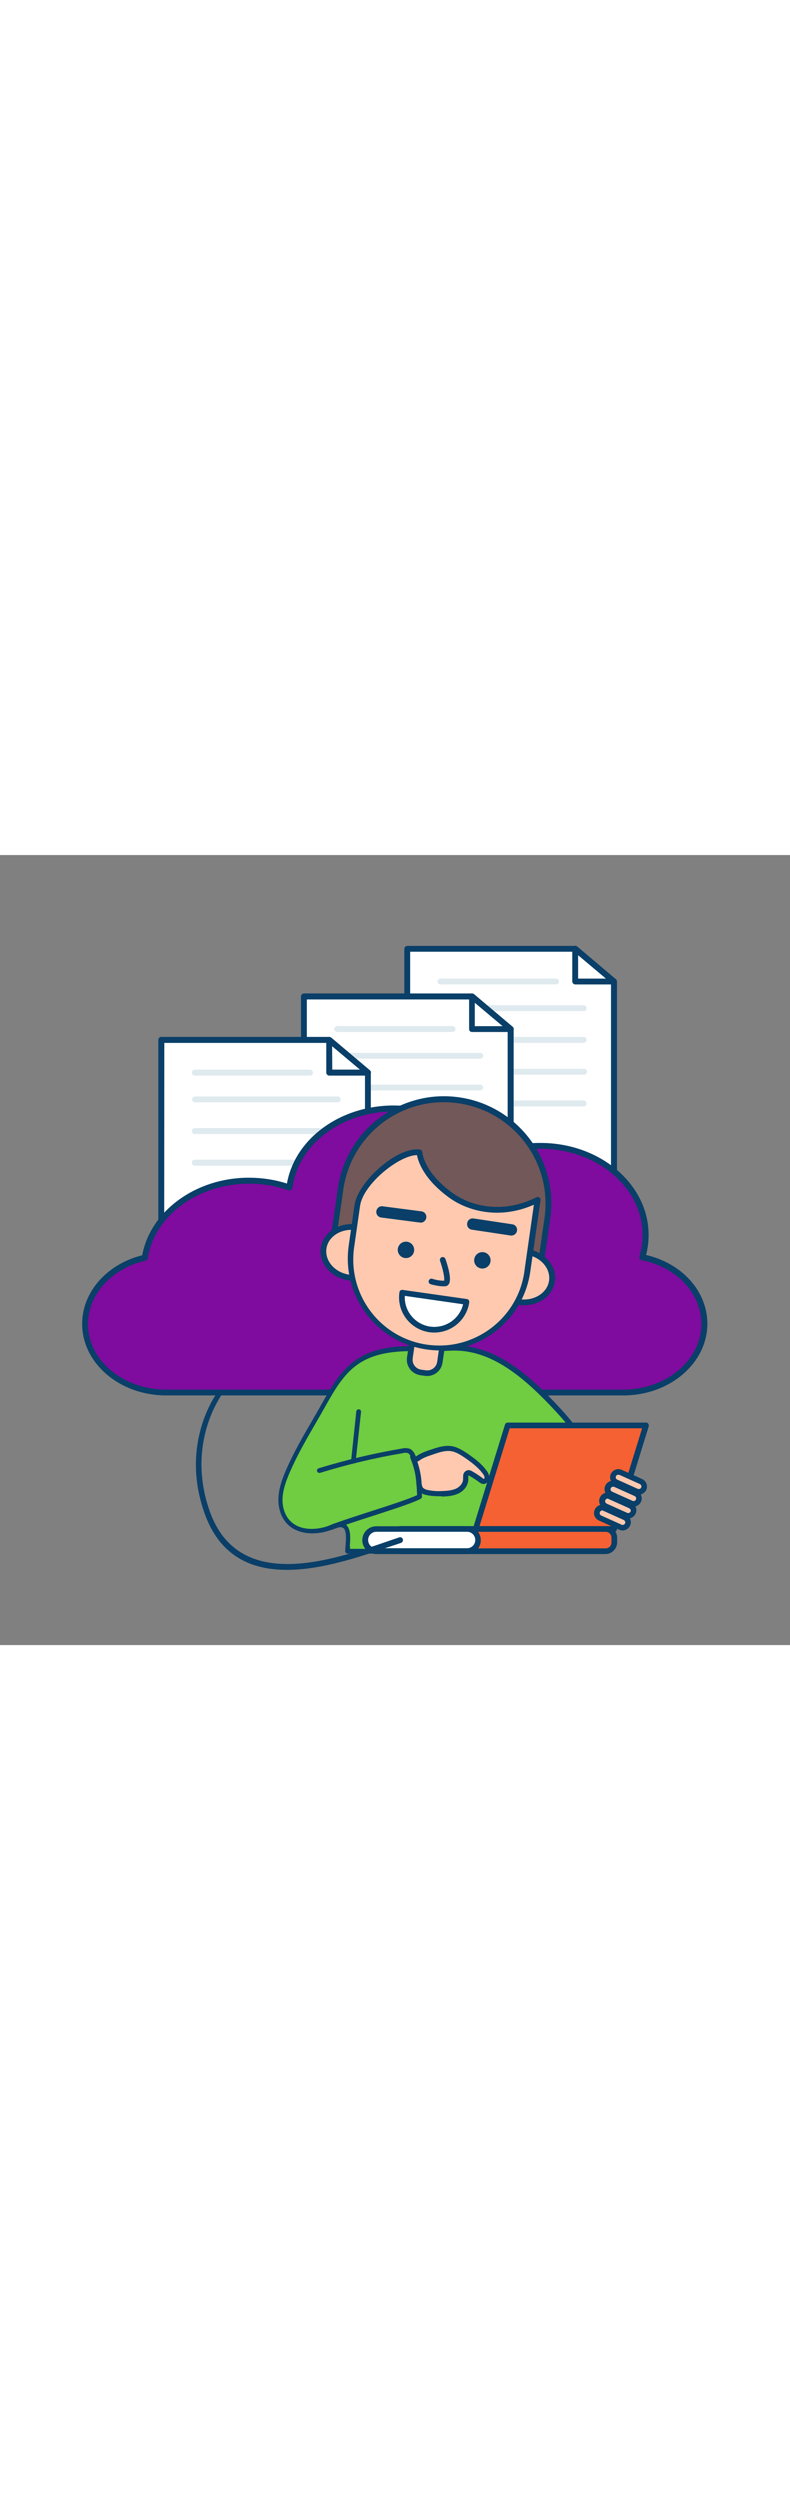 <svg version="1.1" id="Layer_1" xmlns="http://www.w3.org/2000/svg" xmlns:xlink="http://www.w3.org/1999/xlink" x="0px" y="0px" viewBox="0 0 500 500" style="width: 158px;" xml:space="preserve" data-imageid="data-storage-3-65" imageName="Data Storage 3" class="illustrations_image">
<rect x="0" y="0" width="500" height="500" fill="#808080" stroke="none"/>
<style type="text/css">
	.st0_data-storage-3-65{fill:#FFFFFF;}
	.st1_data-storage-3-65{fill:#093F68;}
	.st2_data-storage-3-65{fill:#DFEAEF;}
	.st3_data-storage-3-65{fill:#68E1FD;}
	.st4_data-storage-3-65{fill:#70CC40;}
	.st5_data-storage-3-65{fill:#FFC9B0;}
	.st6_data-storage-3-65{fill:#725858;}
	.st7_data-storage-3-65{fill:#F56132;}
	.st8_data-storage-3-65{fill:none;}
</style>
<g id="file-3_data-storage-3-65">
	<polygon class="st0_data-storage-3-65" points="388.6,221.8 257.8,221.8 257.8,59.4 364,59.4 388.6,80.2 &#9;"/>
	<path class="st1_data-storage-3-65" d="M388.6,223.6H257.8c-1,0-1.9-0.9-1.9-1.9V59.4c0-1,0.9-1.9,1.9-1.9h106.3c0.4,0,0.8,0.2,1.2,0.4l24.5,20.8&#10;&#9;&#9;c0.4,0.4,0.7,0.9,0.7,1.4v141.6C390.5,222.7,389.6,223.6,388.6,223.6L388.6,223.6z M259.6,219.9h127.1V81l-23.3-19.8H259.6V219.9z"/>
	<polygon class="st0_data-storage-3-65" points="364,59.4 364,80 388.6,80 &#9;"/>
	<path class="st1_data-storage-3-65" d="M388.6,81.9h-24.5c-1,0-1.9-0.9-1.9-1.9V59.3c0-1,0.8-1.9,1.8-1.9c0.4,0,0.8,0.2,1.2,0.4l24.5,20.7&#10;&#9;&#9;c0.8,0.6,0.9,1.7,0.3,2.5c0,0,0,0.1-0.1,0.1C389.7,81.6,389.2,81.9,388.6,81.9L388.6,81.9z M365.9,78.2h17.6l-17.6-14.8V78.2z"/>
	<path class="st2_data-storage-3-65" d="M351.9,81.9H279c-1,0.1-2-0.6-2.1-1.6c-0.1-1,0.6-2,1.6-2.1c0.1,0,0.2,0,0.2,0h73.2c1,0,1.9,0.8,1.9,1.8&#10;&#9;&#9;c0,0.9-0.7,1.7-1.6,1.9H351.9z"/>
	<path class="st2_data-storage-3-65" d="M369.4,98.8H279c-1,0-1.9-0.9-1.9-1.9c0-1,0.8-1.9,1.8-1.9c0,0,0.1,0,0.1,0h90.4c1,0,1.9,0.9,1.9,1.9&#10;&#9;&#9;S370.4,98.8,369.4,98.8z"/>
	<path class="st2_data-storage-3-65" d="M369.4,118.9H279c-1,0-1.9-0.9-1.9-1.9c0-1,0.8-1.9,1.8-1.9c0,0,0.1,0,0.1,0h90.4c1,0,1.9,0.9,1.9,1.9&#10;&#9;&#9;S370.4,118.9,369.4,118.9z"/>
	<path class="st2_data-storage-3-65" d="M369.4,139H279c-1,0.1-2-0.6-2.1-1.6c-0.1-1,0.6-2,1.6-2.1c0.1,0,0.2,0,0.2,0h90.7c1-0.1,2,0.6,2.1,1.6&#10;&#9;&#9;c0.1,1-0.6,2-1.6,2.1c-0.1,0-0.2,0-0.2,0H369.4z"/>
	<path class="st2_data-storage-3-65" d="M369.4,159.1H279c-1,0-1.9-0.9-1.9-1.9c0-1,0.8-1.9,1.8-1.9c0,0,0.1,0,0.1,0h90.4c1,0,1.9,0.9,1.9,1.9&#10;&#9;&#9;C371.3,158.2,370.4,159.1,369.4,159.1L369.4,159.1z"/>
</g>
<g id="file-2_data-storage-3-65">
	<polygon class="st0_data-storage-3-65" points="323.2,251.9 192.4,251.9 192.4,89.5 298.6,89.5 323.2,110.3 &#9;"/>
	<path class="st1_data-storage-3-65" d="M323.2,253.7H192.4c-1,0-1.9-0.9-1.9-1.9V89.5c0-1,0.9-1.9,1.9-1.9h106.3c0.4,0,0.8,0.2,1.2,0.4l24.5,20.8&#10;&#9;&#9;c0.4,0.4,0.7,0.9,0.7,1.4v141.6C325,252.8,324.2,253.6,323.2,253.7L323.2,253.7z M194.2,250h127.1V111.2l-23.4-19.8H194.2&#10;&#9;&#9;L194.2,250z"/>
	<polygon class="st0_data-storage-3-65" points="298.6,89.5 298.6,110.2 323.2,110.2 &#9;"/>
	<path class="st1_data-storage-3-65" d="M323.2,112h-24.5c-1,0-1.8-0.8-1.8-1.8c0,0,0,0,0,0V89.5c0-1,0.9-1.9,1.9-1.9c0.4,0,0.8,0.2,1.2,0.4l24.5,20.7&#10;&#9;&#9;c0.6,0.5,0.8,1.4,0.5,2.1C324.7,111.5,324,112,323.2,112z M300.5,108.3h17.6l-17.6-14.8V108.3z"/>
	<path class="st2_data-storage-3-65" d="M286.4,112h-72.9c-1,0-1.9-0.9-1.9-1.9c0-1,0.8-1.9,1.8-1.9c0,0,0.1,0,0.1,0h72.9c1,0,1.9,0.9,1.9,1.9&#10;&#9;&#9;c0,1-0.8,1.9-1.8,1.9C286.5,112,286.4,112,286.4,112z"/>
	<path class="st2_data-storage-3-65" d="M303.9,128.9h-90.4c-1,0.1-2-0.6-2.1-1.6s0.6-2,1.6-2.1c0.1,0,0.2,0,0.2,0h90.7c1,0,1.9,0.8,1.9,1.8&#10;&#9;&#9;c0,0.9-0.7,1.7-1.6,1.9H303.9z"/>
	<path class="st2_data-storage-3-65" d="M303.9,149h-90.4c-1,0.1-2-0.6-2.1-1.6c-0.1-1,0.6-2,1.6-2.1c0.1,0,0.2,0,0.2,0h90.7c1,0,1.9,0.8,1.9,1.8&#10;&#9;&#9;c0,0.9-0.7,1.7-1.6,1.9H303.9z"/>
	<path class="st2_data-storage-3-65" d="M303.9,169.1h-90.4c-1,0-1.9-0.9-1.9-1.9c0-1,0.8-1.9,1.8-1.9c0,0,0.1,0,0.1,0h90.4c1,0,1.9,0.9,1.9,1.9&#10;&#9;&#9;c0,1-0.8,1.9-1.8,1.9C304,169.1,303.9,169.1,303.9,169.1z"/>
	<path class="st2_data-storage-3-65" d="M303.9,189.2h-90.4c-1,0-1.9-0.9-1.9-1.9c0-1,0.8-1.9,1.8-1.9c0,0,0.1,0,0.1,0h90.4c1,0,1.9,0.9,1.9,1.9&#10;&#9;&#9;c0,1-0.8,1.9-1.8,1.9C304,189.2,303.9,189.2,303.9,189.2z"/>
</g>
<g id="file-1_data-storage-3-65">
	<polygon class="st0_data-storage-3-65" points="232.9,279.4 102.1,279.4 102.1,117 208.4,117 232.9,137.8 &#9;"/>
	<path class="st1_data-storage-3-65" d="M232.9,281.3H102.1c-1,0-1.9-0.8-1.9-1.8l0,0V117c0-1,0.8-1.9,1.8-1.9h106.3c0.4,0,0.8,0.2,1.2,0.4l24.5,20.8&#10;&#9;&#9;c0.4,0.4,0.7,0.9,0.7,1.4v141.6c0.1,1-0.6,1.9-1.6,2C233.1,281.3,233,281.3,232.9,281.3z M103.9,277.6H231V138.7l-23.4-19.8H104&#10;&#9;&#9;L103.9,277.6z"/>
	<polygon class="st0_data-storage-3-65" points="208.4,117 208.4,137.7 232.9,137.7 &#9;"/>
	<path class="st1_data-storage-3-65" d="M232.9,139.6h-24.5c-1,0-1.9-0.9-1.9-1.9l0,0V117c0-1,0.9-1.9,1.9-1.9c0.4,0,0.8,0.2,1.2,0.4l24.5,20.7&#10;&#9;&#9;c0.8,0.6,0.9,1.7,0.3,2.5c0,0,0,0.1-0.1,0.1C234,139.3,233.5,139.6,232.9,139.6z M210.3,135.8h17.5L210.2,121L210.3,135.8z"/>
	<path class="st2_data-storage-3-65" d="M196.2,139.6h-72.9c-1,0-1.9-0.9-1.9-1.9c0-1,0.8-1.9,1.8-1.9c0,0,0.1,0,0.1,0h72.9c1,0,1.9,0.9,1.9,1.9&#10;&#9;&#9;c0,1-0.8,1.9-1.8,1.9C196.3,139.6,196.2,139.6,196.2,139.6z"/>
	<path class="st2_data-storage-3-65" d="M213.7,156.5h-90.4c-1-0.1-1.8-1-1.7-2c0.1-0.9,0.8-1.6,1.7-1.7h90.4c1,0,1.9,0.8,1.9,1.8&#10;&#9;&#9;c0,0.9-0.7,1.7-1.6,1.9H213.7z"/>
	<path class="st2_data-storage-3-65" d="M213.7,176.6h-90.4c-1,0-1.9-0.9-1.9-1.9c0-1,0.8-1.9,1.8-1.9c0,0,0.1,0,0.1,0h90.4c1,0,1.9,0.9,1.9,1.9&#10;&#9;&#9;C215.6,175.7,214.7,176.6,213.7,176.6L213.7,176.6z"/>
	<path class="st2_data-storage-3-65" d="M213.7,196.6h-90.4c-1,0-1.9-0.9-1.9-1.9c0-1,0.8-1.9,1.8-1.9c0,0,0.1,0,0.1,0h90.4c1,0,1.9,0.9,1.9,1.9&#10;&#9;&#9;C215.6,195.7,214.7,196.6,213.7,196.6L213.7,196.6z"/>
	<path class="st2_data-storage-3-65" d="M213.7,216.7h-90.4c-1,0-1.9-0.9-1.9-1.9c0-1,0.9-1.9,1.9-1.9h90.4c1,0,1.9,0.9,1.9,1.9&#10;&#9;&#9;C215.6,215.8,214.7,216.7,213.7,216.7L213.7,216.7z"/>
</g>
<g id="cloud_data-storage-3-65">
	<path class="st3_data-storage-3-65 targetColor" d="M406.4,254.5c1.4-4.6,2.1-9.3,2.1-14.1c0-31.1-29.8-56.3-66.5-56.3c-11.6,0-23,2.6-33.4,7.6&#10;&#9;&#9;c-10.9-18.5-33.4-31.2-59.5-31.2c-34.2,0-62.4,21.9-66.1,50c-8.2-2.9-16.9-4.3-25.6-4.3c-33.7,0-61.5,21.2-65.9,48.7&#10;&#9;&#9;c-21.8,5-37.8,21.9-37.8,41.9l0,0c0,24,22.9,43.4,51.2,43.4h289.5c28.3,0,51.2-19.4,51.2-43.4l0,0&#10;&#9;&#9;C445.7,276.2,429,259.1,406.4,254.5z" style="fill: rgb(127, 11, 159);"/>
	<path class="st1_data-storage-3-65" d="M394.5,342H105.1C75.8,342,52,321.7,52,296.7c0-20.1,15.6-37.8,38-43.4c5.2-28.1,34-49.1,67.5-49.1&#10;&#9;&#9;c8.2,0,16.3,1.2,24.1,3.7c5-28.3,33.6-49.4,67.6-49.4c25.4,0,48.3,11.7,60.2,30.7c10.3-4.7,21.4-7.1,32.7-7&#10;&#9;&#9;c37.7,0,68.4,26.1,68.4,58.2c0,4.3-0.5,8.6-1.6,12.7c23,5.4,38.8,23.1,38.8,43.6C447.6,321.7,423.8,342,394.5,342z M157.5,208&#10;&#9;&#9;c-32.2,0-59.8,20.3-64,47.2c-0.1,0.7-0.7,1.3-1.4,1.5c-21.4,4.9-36.4,21.4-36.4,40.1c0,22.9,22.1,41.5,49.4,41.5h289.4&#10;&#9;&#9;c27.2,0,49.4-18.6,49.4-41.5c0-19.3-15.5-35.9-37.8-40.4c-0.5-0.1-1-0.4-1.2-0.9c-0.3-0.5-0.3-1-0.2-1.5c1.3-4.4,2-9,2-13.6&#10;&#9;&#9;c0-30-29-54.5-64.6-54.5c-11.3,0-22.4,2.5-32.5,7.4c-0.9,0.4-1.9,0.1-2.4-0.7c-11-18.7-33.2-30.3-57.9-30.3&#10;&#9;&#9;c-33,0-60.6,20.8-64.2,48.4c-0.2,1-1.1,1.7-2.1,1.6c-0.1,0-0.3,0-0.4-0.1C174.5,209.4,166,207.9,157.5,208L157.5,208z"/>
</g>
<g id="character_data-storage-3-65">
	<path class="st4_data-storage-3-65" d="M351.4,391.2c-26.3,16.8-30.3,12.1-30.7,12.3l8.8,35.4c0.4,1.7,22.7-10,24.3-11c6.5-4.2,12-9.8,16.2-16.3&#10;&#9;&#9;c5.8-9.5,5.7-21.8,2-32.3s-10.9-19.5-18.4-27.7c-17.6-19.1-40.6-41.1-68.8-39.4c-22.1,1.3-46.6-3.9-64.1,13.2&#10;&#9;&#9;c-8,7.9-13.2,18.4-18.7,28c-6.8,11.8-13.8,23.4-19.3,35.9c-2.3,5.3-4.4,10.8-4.9,16.5s0.9,11.9,4.8,16.1c6.5,7.2,18.1,7.2,27.1,3.6&#10;&#9;&#9;c1.7-0.9,3.6-1.4,5.5-1.6c7.6-0.3,4.9,11.8,4.9,16.7h100.5v-69.9C347.9,379,339.2,383.6,351.4,391.2z"/>
	<path class="st1_data-storage-3-65" d="M320.4,442.1H220c-0.8,0-1.5-0.7-1.5-1.5c0-1,0.1-2.2,0.2-3.5c0.3-3.6,0.7-9-1.1-10.9&#10;&#9;&#9;c-0.6-0.6-1.5-0.9-2.4-0.8c-1.5,0.2-3,0.6-4.3,1.2l-0.7,0.3c-9.2,3.6-21.7,3.8-28.8-4c-3.8-4.2-5.7-10.5-5.1-17.3&#10;&#9;&#9;c0.5-6,2.7-11.7,5-17c4.9-11.2,11.1-21.8,17.1-32.1l2.3-4c1-1.7,1.9-3.3,2.9-5.1c4.6-8.1,9.3-16.6,16.1-23.2&#10;&#9;&#9;c13.9-13.7,32.2-13.6,49.9-13.5c5,0,10.2,0.1,15.2-0.2c27.7-1.6,50,18.2,70,39.9c6.5,7.1,14.6,16.7,18.7,28.2&#10;&#9;&#9;c4.3,11.9,3.5,24.5-2.1,33.6c-4.3,6.7-10,12.5-16.7,16.8c-0.9,0.5-6.6,3.5-12.1,6.2c-11.7,5.7-12.6,5.3-13.4,5&#10;&#9;&#9;c-0.5-0.2-0.9-0.7-1-1.2l-6-24.4v25.7C322,441.4,321.3,442.1,320.4,442.1C320.5,442.1,320.5,442.1,320.4,442.1z M221.5,439.1h97.4&#10;&#9;&#9;v-68.4c0-0.5,0.2-0.9,0.6-1.2c0.4-0.3,0.9-0.4,1.3-0.2c18.1,5.5,21,9.5,24,13.7c1.9,2.8,4.4,5.2,7.3,6.9c0.4,0.3,0.7,0.8,0.7,1.3&#10;&#9;&#9;c0,0.5-0.3,1-0.7,1.3c-14,8.9-23.9,13.3-29.5,13l7.9,31.9c4.4-1.3,20.5-9.6,22.3-10.7c6.3-4.1,11.6-9.5,15.7-15.9&#10;&#9;&#9;c5.1-8.3,5.8-19.9,1.8-31s-11.7-20.3-18.1-27.2c-19.5-21.1-41.2-40.5-67.6-38.9c-5,0.3-10.3,0.3-15.4,0.2&#10;&#9;&#9;c-17.1-0.1-34.7-0.2-47.8,12.6c-6.5,6.4-11.1,14.6-15.6,22.6c-1,1.7-1.9,3.4-2.9,5.1l-2.3,4c-5.9,10.2-12.1,20.8-16.9,31.8&#10;&#9;&#9;c-2.2,5-4.3,10.4-4.8,16c-0.5,5.9,1.1,11.4,4.4,15c6.1,6.8,17.2,6.5,25.5,3.2l0.7-0.3c1.7-0.8,3.5-1.3,5.3-1.4&#10;&#9;&#9;c1.7-0.1,3.4,0.5,4.6,1.7c2.8,2.9,2.3,8.6,2,13.2C221.6,438,221.6,438.6,221.5,439.1L221.5,439.1z M330.9,438.5L330.9,438.5&#10;&#9;&#9;C330.9,438.5,330.9,438.5,330.9,438.5z M321.9,402.3c2,0.5,8.4,0.3,26.7-11.1c-2.4-1.8-4.5-3.9-6.2-6.4c-2.6-3.7-5.1-7.1-20.5-12&#10;&#9;&#9;V402.3z"/>
	<path class="st1_data-storage-3-65" d="M209.6,427c-0.6,0-1.2-0.4-1.4-1c-0.3-0.8,0.1-1.6,0.8-1.9c0,0,0,0,0,0c6.2-2.5,16-5.6,25.5-8.7&#10;&#9;&#9;c11.8-3.8,23.9-7.7,29.5-10.3c-0.4-8.5-0.7-14.4-3.4-22.7c-0.5-1.6-1.2-3.4-2.5-3.9c-1-0.3-2-0.3-3,0c-17.8,3-35.3,7.2-52.5,12.5&#10;&#9;&#9;c-0.8,0.2-1.6-0.2-1.9-1s0.2-1.6,1-1.9l0,0c17.3-5.3,35-9.5,52.8-12.5c1.5-0.4,3.1-0.3,4.7,0.1c2.4,1,3.5,3.5,4.3,5.8&#10;&#9;&#9;c2.9,9,3.2,15.1,3.6,24.5c0,0.6-0.3,1.1-0.8,1.4c-5.3,2.8-18.3,6.9-30.8,11c-9.4,3-19.2,6.2-25.3,8.6&#10;&#9;&#9;C209.9,427,209.8,427,209.6,427z"/>
	<path class="st5_data-storage-3-65" d="M263.9,382.2c2.9-2.2,6.5-3.4,9.9-4.6c3.8-1.3,7.9-2.6,11.8-1.9c3.4,0.6,6.5,2.5,9.4,4.5&#10;&#9;&#9;c4.4,3,8.7,6.2,11.8,10.6c0.8,1,1.3,2.2,1.3,3.4c-0.1,1.2-1.2,2.5-2.4,2.2c-0.5-0.1-1-0.4-1.3-0.8c-2-1.6-4.2-3-6.5-4.2&#10;&#9;&#9;c-0.5-0.3-1-0.5-1.6-0.5c-0.8,0.2-1.5,0.9-1.6,1.8c-0.1,0.8-0.1,1.7,0,2.5c-0.1,3.2-2.5,6-5.4,7.3s-6.1,1.6-9.3,1.7&#10;&#9;&#9;c-3.3,0.2-6.6-0.1-9.9-0.8c-1.5-0.2-2.8-1-3.8-2.1c-0.8-1.3-1.2-2.8-1.1-4.4c-0.5-5.5-1.8-10.9-3.9-16"/>
	<path class="st1_data-storage-3-65" d="M277.8,405.8c-2.7,0-5.4-0.2-8.1-0.8c-1.8-0.3-3.5-1.3-4.7-2.7c-1-1.5-1.5-3.2-1.5-5v-0.2&#10;&#9;&#9;c-0.4-5.3-1.7-10.5-3.8-15.5c-0.3-0.8,0-1.8,0.9-2.1s1.8,0,2.1,0.9c0.1,0.2,0.1,0.3,0.2,0.5c3.1-2.4,7-3.7,10.4-4.8&#10;&#9;&#9;c3.6-1.2,8.1-2.7,12.6-2c3.7,0.6,7,2.7,10,4.7c4.2,2.9,8.9,6.3,12.2,11c1,1.3,1.6,2.8,1.6,4.5c-0.1,1.2-0.7,2.3-1.6,3&#10;&#9;&#9;c-0.8,0.6-1.8,0.9-2.7,0.7c-0.7-0.2-1.4-0.5-2-1c-2-1.5-4.1-2.9-6.3-4.1c-0.2-0.1-0.4-0.2-0.6-0.3c0,0-0.1,0.2-0.1,0.5&#10;&#9;&#9;c0,0.4,0,0.8,0,1.2c0,0.3,0,0.7,0,1c-0.1,3.5-2.5,7-6.3,8.8c-3.2,1.5-6.9,1.8-10,1.9C279.3,405.8,278.6,405.8,277.8,405.8z&#10;&#9;&#9; M264.1,383.8c1.4,4.2,2.4,8.6,2.7,13v0.2c0,1.2,0.3,2.3,0.8,3.3c0.8,0.8,1.8,1.3,2.9,1.5c3.1,0.7,6.3,0.9,9.4,0.7&#10;&#9;&#9;c2.8-0.1,6-0.3,8.7-1.5c2.2-1,4.4-3.3,4.5-5.9c0-0.3,0-0.5,0-0.8c0-0.7,0-1.3,0.1-2c0.2-1.5,1.4-2.7,3-3c0.9-0.1,1.8,0.2,2.6,0.7&#10;&#9;&#9;c2.3,1.3,4.6,2.8,6.7,4.4c0.2,0.2,0.4,0.3,0.7,0.5c0.3-0.2,0.4-0.4,0.5-0.8c-0.1-0.9-0.4-1.7-1-2.4c-3-4.2-7.5-7.5-11.4-10.2&#10;&#9;&#9;c-2.8-1.9-5.6-3.7-8.7-4.2c-3.7-0.6-7.6,0.7-11.1,1.9s-6.8,2.2-9.5,4.3C264.7,383.7,264.4,383.8,264.1,383.8L264.1,383.8z"/>
	<path class="st6_data-storage-3-65" d="M290.4,155.4L290.4,155.4c36.1,5.2,61.2,38.7,56,74.9l0,0l-6.3,43.6l0,0L209.3,255l0,0l6.3-43.6&#10;&#9;&#9;C220.7,175.3,254.3,150.2,290.4,155.4z"/>
	<path class="st1_data-storage-3-65" d="M339.9,275.6L209,256.8c-1-0.1-1.6-1-1.5-2l6.3-43.6c5.2-37.1,39.5-63.1,76.6-57.9&#10;&#9;&#9;c37.1,5.2,63.1,39.5,57.9,76.6c0,0.2-0.1,0.4-0.1,0.6l-6.3,43.6C341.7,275.1,340.8,275.7,339.9,275.6z M211.3,253.4l127.3,18.3&#10;&#9;&#9;l6-41.8c5.1-35.2-19.3-67.7-54.5-72.8c-35.2-5.1-67.7,19.3-72.8,54.5L211.3,253.4z"/>
	<path class="st5_data-storage-3-65" d="M261,307.3l19,2.7l0,0l-2.1,14.5c-0.4,2.5-2.7,4.2-5.1,3.8l-10.1-1.5c-2.5-0.4-4.2-2.7-3.8-5.1L261,307.3&#10;&#9;&#9;L261,307.3z"/>
	<path class="st1_data-storage-3-65" d="M268.9,329.6l-2.9-0.4c-5.4-0.8-9.2-5.8-8.4-11.2l1.6-11c0.1-1,1-1.6,2-1.5l19,2.7c1,0.1,1.6,1,1.5,2&#10;&#9;&#9;l-1.6,10.9C279.4,326.6,274.4,330.4,268.9,329.6z M262.5,309.3l-1.3,9.2c-0.5,3.5,1.9,6.7,5.4,7.2l2.9,0.4c3.5,0.5,6.7-1.9,7.2-5.4&#10;&#9;&#9;l1.3-9.1L262.5,309.3z"/>
	<ellipse transform="matrix(0.14 -0.99 0.99 0.14 -56.736 436.237)" class="st5_data-storage-3-65" cx="222.8" cy="250.8" rx="16.1" ry="18.6"/>
	<path class="st1_data-storage-3-65" d="M220.7,269.2c-11.2-1.6-19.1-10.9-17.7-20.6s11.6-16.4,22.8-14.8s19.1,10.9,17.7,20.6S231.9,270.8,220.7,269.2&#10;&#9;&#9;z M225.3,237.4c-9.2-1.3-17.6,3.9-18.7,11.7s5.4,15.2,14.6,16.5s17.6-3.9,18.7-11.7S234.5,238.7,225.3,237.4z"/>
	<ellipse transform="matrix(0.14 -0.99 0.99 0.14 20.292 555.796)" class="st5_data-storage-3-65" cx="330.1" cy="266.2" rx="16.1" ry="18.6"/>
	<path class="st1_data-storage-3-65" d="M328.4,284.7c-11.2-1.6-19.1-10.9-17.7-20.6s11.6-16.4,22.8-14.8s19.1,10.8,17.7,20.6S339.5,286.3,328.4,284.7&#10;&#9;&#9;z M332.9,252.9c-9.2-1.3-17.6,3.9-18.7,11.7s5.5,15.2,14.6,16.5s17.6-3.9,18.7-11.7S342.1,254.2,332.9,252.9L332.9,252.9z"/>
	<path class="st5_data-storage-3-65" d="M270.1,311.1L270.1,311.1c-30.7-4.4-52.1-33-47.7-63.7c0,0,0,0,0,0l3.7-25.8c1.9-13.4,25.9-35.4,39.3-33.5&#10;&#9;&#9;c0,0,0.4,13,19.8,27.1c13.6,9.9,34.3,13.4,55,3l-6.5,45.3C329.3,294.2,300.8,315.6,270.1,311.1z"/>
	<path class="st1_data-storage-3-65" d="M269.9,312.9c-31.7-4.6-53.7-34-49.2-65.7l3.7-25.8c2-14.2,26.7-37.1,41.4-35c0.9,0.1,1.5,0.9,1.5,1.7&#10;&#9;&#9;c0,0.1,0.7,12.4,19,25.7c11.6,8.4,31.7,13.6,53.2,2.8c0.9-0.4,2-0.1,2.4,0.8c0.2,0.3,0.2,0.7,0.2,1.1l-6.5,45.3&#10;&#9;&#9;C331,295.5,301.6,317.5,269.9,312.9z M263.9,189.9c-11.3,0.1-34,18.3-36,32.1l-3.7,25.8c-4.5,29.7,15.9,57.5,45.6,62&#10;&#9;&#9;c29.7,4.5,57.5-15.9,62-45.6c0-0.3,0.1-0.6,0.1-0.9l6-42c-21.8,9.6-41.9,4.1-53.8-4.6C268.1,205,264.7,194,263.9,189.9L263.9,189.9&#10;&#9;&#9;z"/>
	<ellipse transform="matrix(0.16 -0.987 0.987 0.16 -30.84 463.552)" class="st1_data-storage-3-65" cx="257" cy="249.9" rx="5.2" ry="5.2"/>
	<circle class="st1_data-storage-3-65" cx="305.3" cy="256.5" r="5.2"/>
	<path class="st0_data-storage-3-65" d="M295.2,282.8c-1.4,11.2-11.7,19.2-22.9,17.8c-11.2-1.4-19.2-11.7-17.8-22.9c0-0.2,0.1-0.5,0.1-0.7L295.2,282.8&#10;&#9;&#9;z"/>
	<path class="st1_data-storage-3-65" d="M271.7,302c-12.2-1.8-20.7-13.1-18.9-25.3c0.1-1,1-1.6,2-1.5l40.7,5.8c1,0.1,1.6,1,1.5,2&#10;&#9;&#9;C295.3,295.2,284,303.7,271.7,302C271.7,302,271.7,302,271.7,302z M256.2,279c-0.5,10.3,7.5,19.1,17.8,19.6c9,0.4,17-5.6,19.1-14.3&#10;&#9;&#9;L256.2,279z"/>
	<path class="st1_data-storage-3-65" d="M277.5,272.7c-1.7-0.3-3.4-0.6-5-1.1c-0.9-0.3-1.5-1.3-1.1-2.3c0.3-0.9,1.3-1.5,2.3-1.1l0,0&#10;&#9;&#9;c2.4,0.8,4.9,1.2,7.4,1.2c0.4-1.6-0.7-7.2-2.6-12.6c-0.3-0.9,0.2-2,1.1-2.3c0.9-0.3,2,0.2,2.3,1.1c1.3,3.7,4.2,12.8,2.2,15.9&#10;&#9;&#9;c-0.5,0.8-1.3,1.3-2.2,1.4C280.3,273,278.9,272.9,277.5,272.7z"/>
	<path class="st1_data-storage-3-65" d="M241.2,229.4c-2-0.3-3.3-2.1-3-4.1c0.3-1.9,2.1-3.3,4-3l24.6,3.2l0,0c2,0.3,3.3,2.1,3,4.1&#10;&#9;&#9;c-0.3,1.9-2.1,3.3-4,3L241.2,229.4L241.2,229.4z"/>
	<path class="st1_data-storage-3-65" d="M323.2,240.8L323.2,240.8l-24.6-3.7c-2-0.3-3.3-2.2-2.9-4.2c0.3-1.9,2.1-3.2,4-2.9l0,0l24.6,3.7&#10;&#9;&#9;c2,0.3,3.3,2.2,2.9,4.2C326.8,239.8,325.1,241,323.2,240.8L323.2,240.8z"/>
	<path class="st7_data-storage-3-65" d="M251.3,426.5h134.3c1.7,0,3,1.4,3,3v8c0,1.7-1.4,3-3,3H251.3c-1.7,0-3-1.4-3-3v-8&#10;&#9;&#9;C248.3,427.9,249.6,426.5,251.3,426.5z"/>
	<path class="st1_data-storage-3-65" d="M383.2,442.4H253.8c-4,0-7.3-3.3-7.3-7.3V432c0-4,3.3-7.3,7.3-7.3h129.5c4,0,7.3,3.3,7.3,7.3v3.1&#10;&#9;&#9;C390.5,439.1,387.2,442.4,383.2,442.4z M253.8,428.3c-2,0-3.7,1.6-3.7,3.7v3.1c0,2,1.6,3.7,3.7,3.7h129.5c2,0,3.7-1.6,3.7-3.7V432&#10;&#9;&#9;c0-2-1.6-3.7-3.7-3.7L253.8,428.3z"/>
	<path class="st0_data-storage-3-65" d="M235,426.5h63.6c2.2,0,3.9,1.8,3.9,3.9v6.3c0,2.2-1.8,3.9-3.9,3.9H235c-2.2,0-3.9-1.8-3.9-3.9v-6.3&#10;&#9;&#9;C231.1,428.3,232.9,426.5,235,426.5z"/>
	<path class="st1_data-storage-3-65" d="M295.5,442.4h-57.4c-4.9,0-8.8-4-8.8-8.8c0-4.9,4-8.8,8.8-8.8h57.4c4.9,0,8.8,3.9,8.8,8.8&#10;&#9;&#9;C304.4,438.4,300.4,442.4,295.5,442.4C295.5,442.4,295.5,442.4,295.5,442.4z M238.2,428.3c-2.9,0-5.2,2.3-5.2,5.2&#10;&#9;&#9;c0,2.9,2.3,5.2,5.2,5.2l0,0h57.4c2.9,0,5.2-2.3,5.2-5.2c0-2.9-2.3-5.2-5.2-5.2H238.2z"/>
	<polygon class="st7_data-storage-3-65" points="408.9,361 321.3,361 301.1,426.5 388.7,426.5 &#9;"/>
	<path class="st1_data-storage-3-65" d="M388.7,428.3h-87.6c-1,0-1.8-0.8-1.8-1.8c0-0.2,0-0.4,0.1-0.5l20.2-65.5c0.2-0.8,0.9-1.3,1.7-1.3h87.6&#10;&#9;&#9;c0.6,0,1.1,0.3,1.4,0.7c0.3,0.5,0.4,1.1,0.3,1.6l-20.2,65.5C390.2,427.8,389.5,428.3,388.7,428.3z M303.5,424.7h83.8l19.1-61.9&#10;&#9;&#9;h-83.8L303.5,424.7z"/>
	<path class="st5_data-storage-3-65" d="M394.1,426l-15.7-7c-1-0.4-1.4-1.6-1-2.5l1.2-2.8c0.4-1,1.6-1.4,2.5-1l15.7,7c1,0.4,1.4,1.6,1,2.5l-1.2,2.8&#10;&#9;&#9;C396.2,426,395.1,426.4,394.1,426z"/>
	<path class="st1_data-storage-3-65" d="M394.1,427.5c-0.7,0-1.5-0.2-2.1-0.5l-12.9-5.8c-1.3-0.6-2.3-1.6-2.8-2.9c-1-2.7,0.3-5.7,3-6.8&#10;&#9;&#9;c1.3-0.5,2.7-0.5,4,0.1l0,0l12.9,5.8c2.6,1.2,3.8,4.3,2.6,6.9C398,426.2,396.2,427.4,394.1,427.5L394.1,427.5z M381.2,414.8&#10;&#9;&#9;c-0.7,0-1.2,0.4-1.5,1c-0.4,0.8,0,1.8,0.8,2.2l12.9,5.8c0.8,0.4,1.8,0,2.2-0.8c0.2-0.4,0.2-0.9,0-1.3c-0.2-0.4-0.5-0.7-0.9-0.9&#10;&#9;&#9;l-12.9-5.8C381.7,414.9,381.5,414.8,381.2,414.8z"/>
	<path class="st5_data-storage-3-65" d="M397.5,418.5l-15.7-7c-1-0.4-1.4-1.6-1-2.5l1.2-2.8c0.4-1,1.6-1.4,2.5-1l15.7,7c1,0.4,1.4,1.6,1,2.5l-1.2,2.8&#10;&#9;&#9;C399.6,418.5,398.4,418.9,397.5,418.5z"/>
	<path class="st1_data-storage-3-65" d="M397.5,419.9c-0.7,0-1.5-0.2-2.1-0.5l-12.9-5.8c-2.7-1.1-4-4.1-2.9-6.8c1.1-2.7,4.1-4,6.8-2.9&#10;&#9;&#9;c0.1,0.1,0.3,0.1,0.4,0.2l0,0l12.9,5.8c2.6,1.2,3.8,4.3,2.6,6.9C401.4,418.7,399.6,419.9,397.5,419.9L397.5,419.9z M384.6,407.3&#10;&#9;&#9;c-0.9,0-1.6,0.7-1.6,1.7c0,0.6,0.4,1.2,1,1.5l12.9,5.8c0.8,0.4,1.8,0,2.2-0.8c0,0,0,0,0,0c0.2-0.4,0.2-0.9,0-1.2&#10;&#9;&#9;c-0.2-0.4-0.5-0.7-0.9-0.9l-12.9-5.8C385,407.4,384.8,407.3,384.6,407.3z"/>
	<path class="st5_data-storage-3-65" d="M400.8,410.9l-15.7-7c-1-0.4-1.4-1.6-1-2.5l1.2-2.8c0.4-1,1.6-1.4,2.5-1l15.7,7c1,0.4,1.4,1.6,1,2.5l-1.2,2.8&#10;&#9;&#9;C402.9,410.9,401.8,411.4,400.8,410.9z"/>
	<path class="st1_data-storage-3-65" d="M400.9,412.4c-0.7,0-1.5-0.2-2.1-0.5l-12.9-5.8c-2.7-1.1-4-4.1-2.9-6.8c1.1-2.7,4.1-4,6.8-2.9&#10;&#9;&#9;c0.1,0.1,0.3,0.1,0.4,0.2l0,0l12.9,5.8c2.6,1.2,3.8,4.3,2.6,6.9C404.8,411.2,402.9,412.4,400.9,412.4L400.9,412.4z M388,399.8&#10;&#9;&#9;c-0.9,0-1.6,0.7-1.6,1.6c0,0.7,0.4,1.2,1,1.5l12.9,5.8c0.8,0.4,1.8,0,2.2-0.8c0.4-0.8,0-1.8-0.8-2.2l0,0l-12.9-5.8&#10;&#9;&#9;C388.5,399.8,388.2,399.7,388,399.8z"/>
	<path class="st5_data-storage-3-65" d="M404.2,403.4l-15.7-7c-1-0.4-1.4-1.6-1-2.5l1.2-2.8c0.4-1,1.6-1.4,2.5-1l15.7,7c1,0.4,1.4,1.6,1,2.5l-1.2,2.8&#10;&#9;&#9;C406.3,403.4,405.2,403.8,404.2,403.4z"/>
	<path class="st1_data-storage-3-65" d="M404.2,404.9c-0.7,0-1.5-0.2-2.1-0.5l-12.9-5.8c-2.6-1.2-3.8-4.3-2.6-6.9s4.3-3.8,6.9-2.6l0,0l12.9,5.8&#10;&#9;&#9;c2.6,1.2,3.8,4.3,2.6,7C408.1,403.6,406.3,404.8,404.2,404.9L404.2,404.9z M391.3,392.2c-0.9,0-1.6,0.7-1.6,1.6&#10;&#9;&#9;c0,0.7,0.4,1.2,1,1.5l12.9,5.8c0.8,0.4,1.8,0,2.2-0.8c0.4-0.8,0-1.8-0.8-2.2l-12.9-5.8C391.8,392.3,391.6,392.2,391.3,392.2z"/>
	<line class="st8_data-storage-3-65" x1="227" y1="352.2" x2="223.7" y2="383.6"/>
	<path class="st1_data-storage-3-65" d="M223.7,385.1h-0.2c-0.8-0.1-1.4-0.8-1.3-1.6c0,0,0,0,0,0l3.3-31.4c0.1-0.8,0.8-1.4,1.7-1.3s1.4,0.8,1.3,1.7&#10;&#9;&#9;l-3.4,31.4C225.1,384.5,224.5,385.1,223.7,385.1z"/>
</g>
<g id="line_data-storage-3-65">
	<path class="st1_data-storage-3-65" d="M181.6,452.4c-22.3,0-42.5-8.4-52.2-36c-15.6-44.1,7.5-75.1,7.6-75.5c0.1-1,1-1.7,1.9-1.6c1,0.1,1.7,1,1.6,1.9&#10;&#9;&#9;c0,0.4-23,30.6-7.8,74c18.1,51.3,76.4,31.5,111.3,19.6c3.1-1.1,6.1-2.1,8.8-3c1-0.3,1.9,0.3,2.2,1.3c0.2,0.9-0.2,1.8-1.1,2.2&#10;&#9;&#9;c-2.7,0.9-5.6,1.9-8.8,2.9C227.3,444.3,203.4,452.4,181.6,452.4z"/>
</g>
</svg>